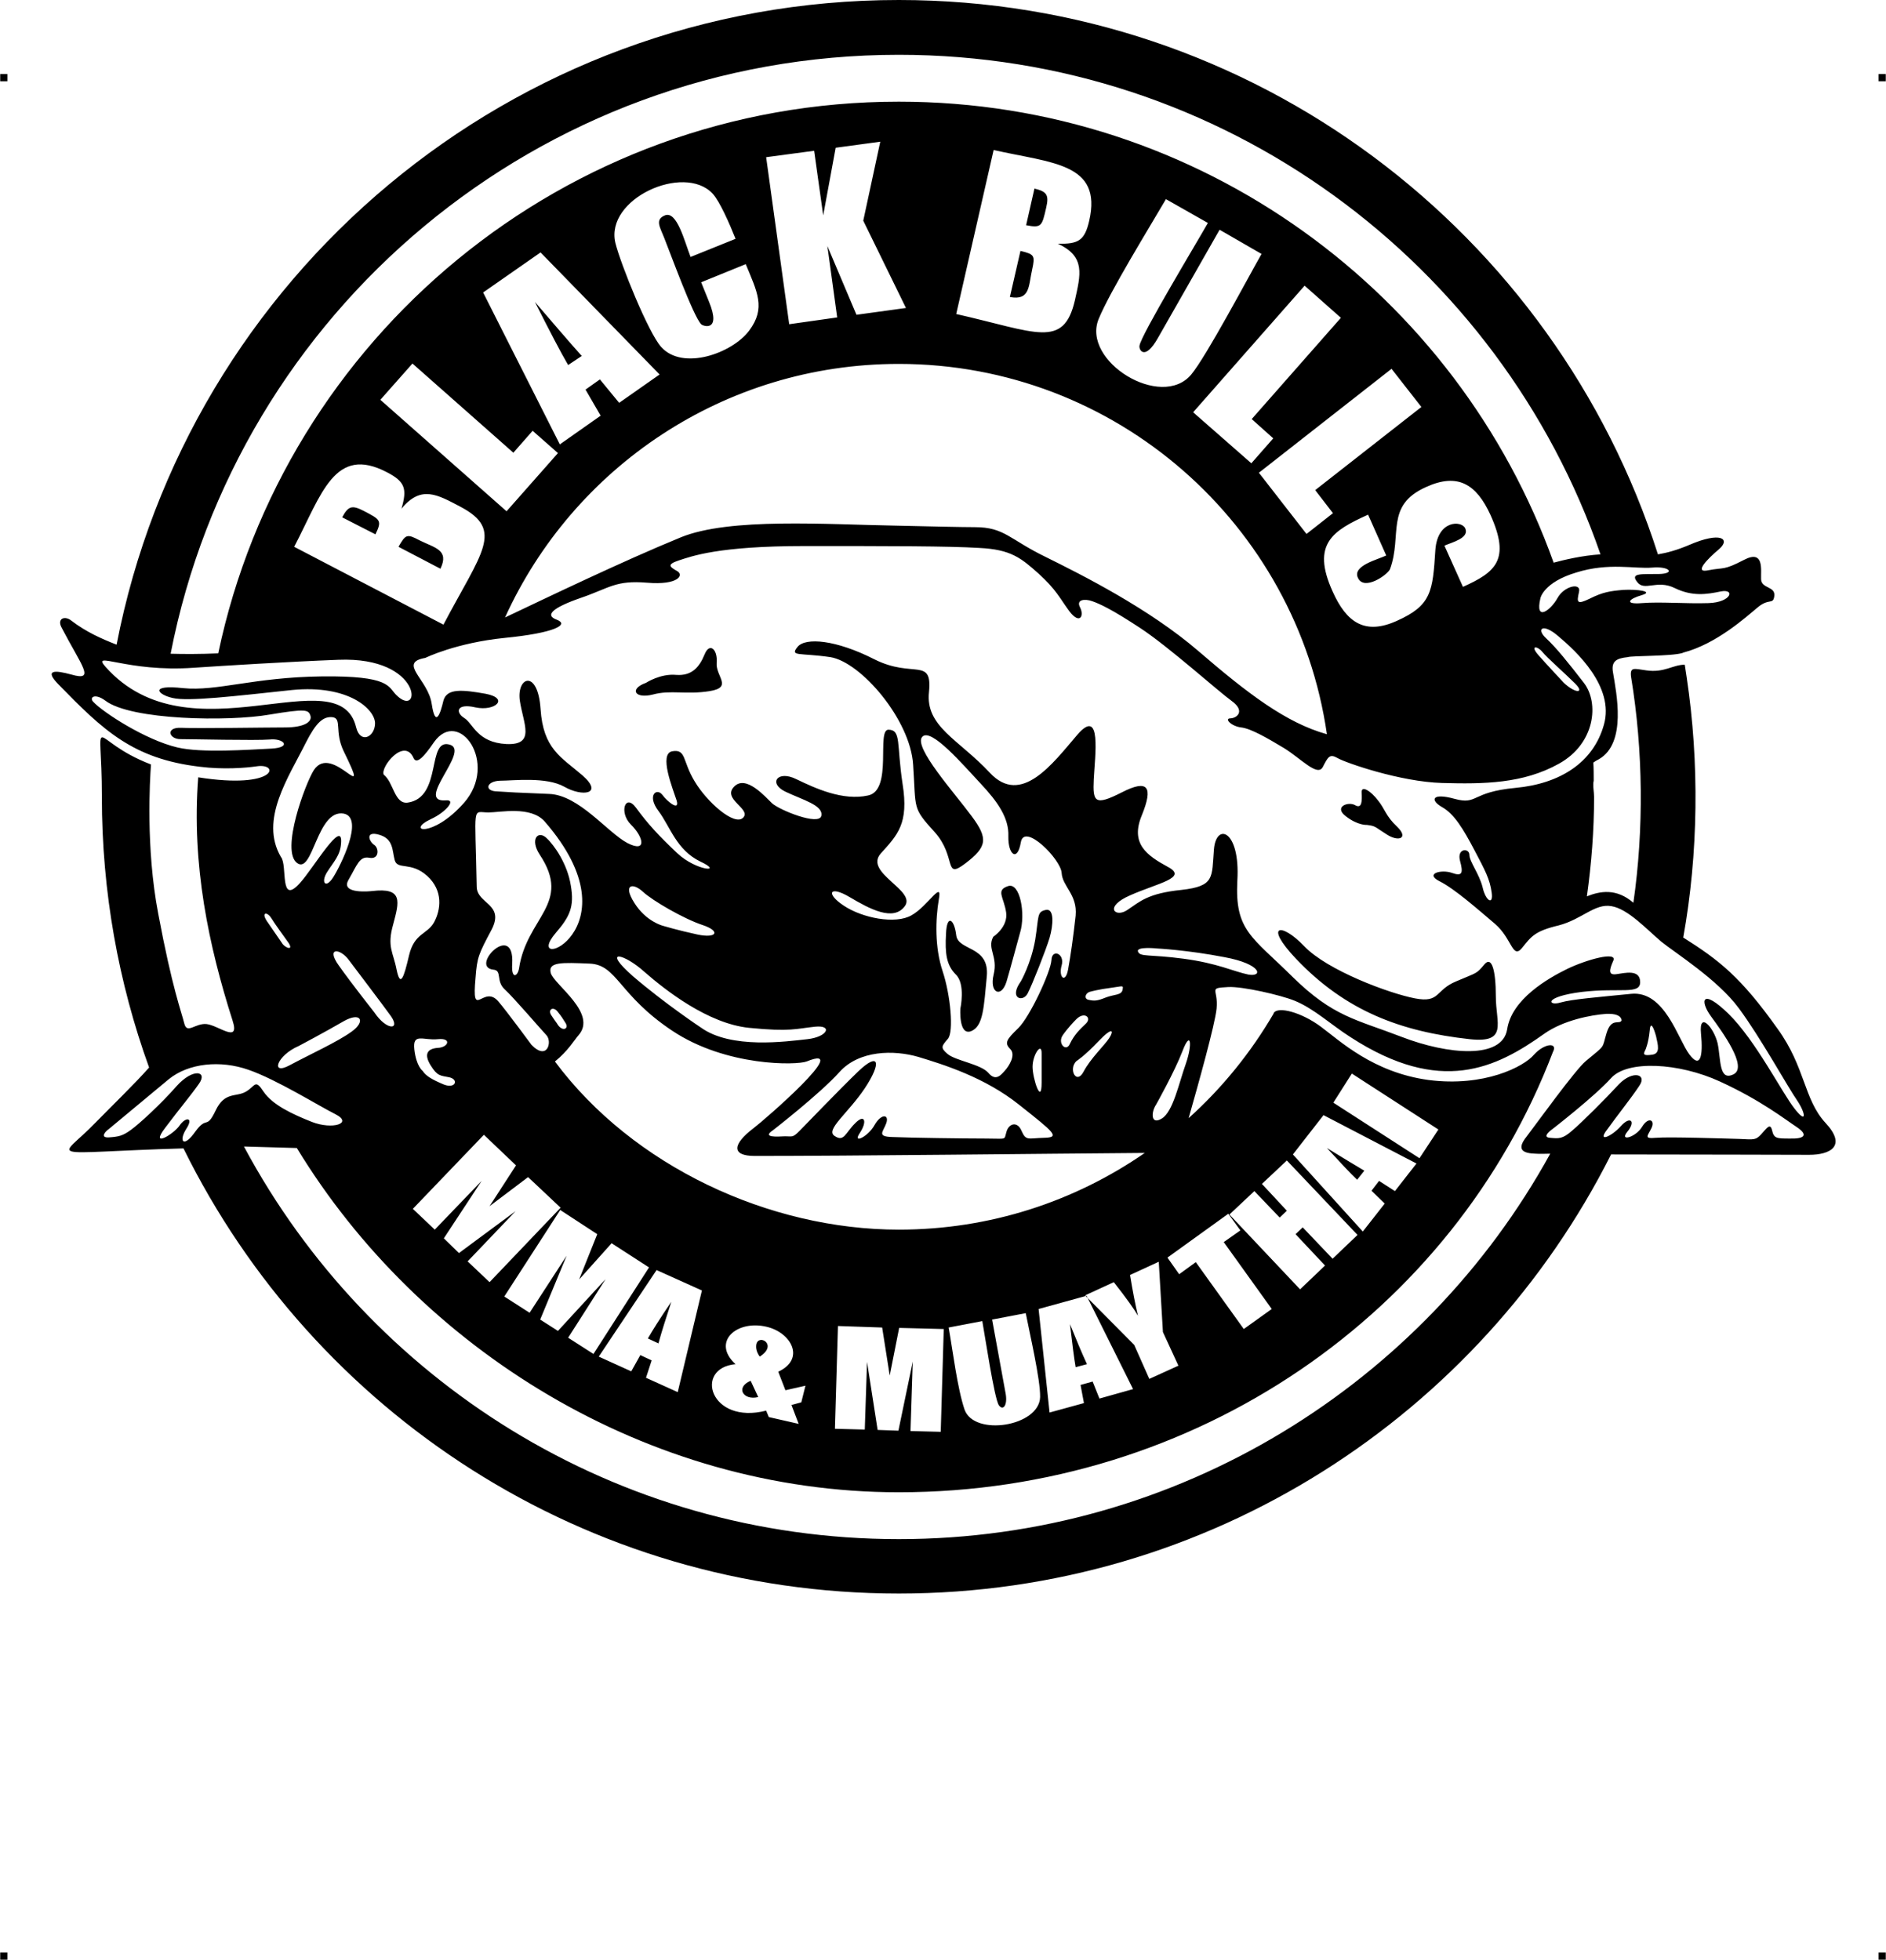 <?xml version="1.0" encoding="UTF-8"?> <!-- Creator: CorelDRAW X7 --> <?xml-stylesheet href="black-bulls.css" type="text/css"?> <svg xmlns="http://www.w3.org/2000/svg" xmlns:xlink="http://www.w3.org/1999/xlink" xml:space="preserve" width="4.994in" height="5.189in" version="1.1" style="shape-rendering:geometricPrecision; text-rendering:geometricPrecision; image-rendering:optimizeQuality; fill-rule:evenodd; clip-rule:evenodd" viewBox="0 0 4990 5186"> <g id="Layer_x0020_1">  <g id="_816585328"> <rect class="fil0" y="196" width="18.958" height="19.065"></rect> <rect class="fil0" x="4971" y="196" width="18.958" height="19.065"></rect> <rect class="fil0" y="5167" width="18.958" height="19.065"></rect> <rect class="fil0" x="4971" y="5167" width="18.958" height="19.065"></rect> </g> <path class="fil1" d="M645 3034c331,618 983,1039 1733,1039 741,0 1390,-413 1724,-1020 -12,0 -26,1 -39,0 -31,-1 -53,-9 -23,-46 23,-30 129,-177 156,-199 54,-45 42,-31 55,-74 13,-43 35,-21 40,-34 -2,-13 -17,-18 -41,-17 -41,3 -113,17 -163,52 -129,92 -275,164 -513,10 -52,-33 -97,-76 -149,-97 -37,-15 -138,-38 -175,-36 -55,3 -26,4 -31,57 -4,42 -50,206 -74,290 89,-80 165,-174 225,-277l0 -1c11,-19 74,-2 125,36 50,37 138,121 285,141 147,19 252,-35 279,-67 28,-31 64,-33 50,-7 -264,692 -945,1165 -1731,1165 -667,0 -1270,-380 -1593,-911l-140 -4zm1733 -3034c941,0 1737,616 2009,1467 24,-4 50,-11 83,-25 83,-36 110,-16 79,11 -31,26 -69,65 -28,56 42,-8 39,1 93,-27 55,-29 45,26 46,51 1,25 38,18 35,44 -3,25 -14,4 -46,32 -29,24 -107,95 -195,118 -1,0 -1,1 -2,1 -30,9 -135,7 -145,11 -30,3 -44,11 -39,40 9,55 37,187 -37,230 -6,3 -11,6 -15,9 1,16 1,32 1,48l0 0c-3,12 1,30 1,43 0,89 -7,177 -19,263 35,-14 78,-22 123,17 28,-194 26,-403 -6,-597 -4,-29 9,-22 40,-18 48,7 70,-15 102,-15 2,11 3,22 5,33 34,226 31,467 -9,689 95,60 152,104 250,242 73,101 69,186 126,248 58,62 13,85 -43,85 -37,0 -323,-1 -524,-1 -347,689 -1061,1162 -1885,1162 -831,0 -1549,-480 -1893,-1178 -378,11 -331,34 -232,-69 43,-44 104,-103 141,-145 -81,-224 -125,-465 -125,-716 0,-241 -40,-151 130,-86 -3,41 -14,221 19,394 37,198 62,262 69,291 7,30 29,-1 59,2 31,3 89,53 69,-9 -63,-197 -109,-413 -91,-644 209,33 217,-39 154,-29 -27,4 -87,9 -150,1 -177,-21 -255,-96 -374,-218 -38,-39 -10,-38 34,-26 66,19 27,-23 -26,-125 -12,-23 9,-32 27,-17 38,29 78,47 119,63 188,-972 1043,-1706 2070,-1706zm1051 2537c-86,-91 -39,-97 22,-33 61,64 225,125 293,138 67,13 53,-22 109,-45 56,-24 53,-19 74,-44 20,-25 31,14 31,84 0,71 33,124 -69,113 -182,-20 -328,-74 -460,-213zm188 -354c0,0 -24,2 -56,-23 -33,-25 7,-40 25,-29 18,10 18,-12 17,-33 -2,-22 25,-4 43,20 19,23 20,41 51,70 31,30 4,41 -28,20 -32,-20 -28,-22 -52,-25zm-1908 -376c0,0 38,-25 80,-21 41,3 61,-20 75,-54 13,-33 35,-14 32,22 -3,36 44,65 -19,75 -63,10 -102,-4 -150,9 -48,12 -63,-15 -18,-31zm832 862c0,0 14,-65 -12,-90 -25,-25 -29,-56 -26,-108 2,-53 22,-39 27,4 5,42 88,27 81,108 -8,82 -9,133 -42,146 -33,12 -28,-60 -28,-60zm160 -72c0,0 27,-47 38,-110 10,-63 4,-74 28,-79 23,-5 20,40 10,74 -10,33 -46,124 -58,147 -12,24 -51,14 -18,-32zm-73 -118c0,0 40,-26 34,-65 -6,-40 -28,-58 5,-69 32,-11 47,74 32,123 -14,50 -23,86 -36,130 -14,45 -46,29 -34,-19 12,-49 -18,-68 -1,-100zm1510 -672c0,0 -44,-47 -67,-73 -24,-27 -3,-25 10,-9 14,17 60,57 87,84 26,26 1,27 -30,-2zm-62 -224c0,0 8,-42 95,-68 86,-27 155,-9 201,-13 47,-4 61,16 18,17 -43,1 -78,-4 -58,21 19,26 52,-7 99,16 47,23 85,17 123,9 38,-7 27,29 -33,31 -60,2 -128,-4 -176,0 -48,4 -36,-11 -1,-21 34,-10 -12,-16 -48,-14 -36,3 -55,6 -89,23 -35,17 -35,10 -29,-17 7,-27 -40,-16 -57,16 -18,32 -60,64 -45,0zm278 1195c0,0 8,-18 11,-49 2,-30 11,-9 17,13 5,23 12,46 -10,49 -21,3 -26,1 -18,-13zm-245 209c0,0 111,-86 154,-134 43,-48 179,-41 288,9 109,50 172,100 204,121 31,21 19,31 -18,30 -36,0 -43,0 -48,-22 -5,-21 -15,-4 -29,11 -14,15 -18,14 -57,12 -39,-1 -186,-6 -221,-3 -34,3 -22,-5 -12,-26 10,-21 -8,-31 -25,-3 -17,28 -61,40 -39,13 23,-28 8,-43 -17,-15 -25,28 -63,44 -37,10 25,-35 65,-85 86,-117 21,-31 -18,-41 -54,-4 -35,38 -98,101 -124,123 -26,23 -36,21 -59,19 -24,-2 8,-24 8,-24zm-3361 -488c0,0 -26,-38 -42,-61 -16,-24 0,-26 11,-9 11,18 32,46 46,66 13,20 -5,15 -15,4zm1106 220c0,0 -95,-63 -180,-136 -84,-74 -23,-60 31,-11 55,48 168,137 277,148 110,11 125,2 174,-3 48,-5 34,27 -20,33 -55,6 -202,27 -282,-31zm1208 -209c0,0 80,4 178,23 98,18 103,53 63,46 -39,-8 -81,-30 -172,-42 -90,-12 -115,-4 -120,-19 -5,-14 51,-8 51,-8zm-3 413c0,0 49,-87 70,-142 21,-55 27,-20 9,33 -19,53 -34,128 -64,146 -29,18 -29,-16 -15,-37zm-303 -58c0,0 0,-42 0,-76 1,-34 -24,2 -24,34 0,31 24,104 24,42zm92 -57c0,0 20,-12 58,-52 38,-40 42,-29 29,-9 -13,20 -49,53 -68,89 -19,36 -41,-7 -19,-28zm-35 -70c0,0 13,-19 35,-41 21,-21 42,-4 25,12 -17,16 -31,30 -42,53 -10,24 -35,-2 -18,-24zm73 -114c0,0 22,-6 54,-10 31,-4 33,-8 30,6 -3,14 -22,11 -45,20 -22,9 -30,9 -44,6 -14,-2 -10,-19 5,-22zm-841 367c0,0 125,-97 176,-154 52,-58 144,-59 209,-40 66,20 176,54 267,127 92,73 109,86 66,87 -43,1 -48,9 -60,-18 -11,-27 -34,-20 -40,2 -7,23 3,18 -54,18 -57,0 -202,-2 -247,-4 -44,-1 -25,-14 -17,-37 8,-24 -14,-25 -31,5 -17,31 -60,52 -39,21 20,-30 13,-52 -13,-25 -26,26 -29,50 -54,33 -25,-16 35,-59 80,-126 45,-68 38,-97 -16,-46 -54,52 -139,141 -157,159 -18,18 -18,14 -38,14 -21,1 -62,4 -32,-16zm-1759 -2c0,0 108,-90 160,-133 53,-43 137,-51 211,-25 75,26 185,95 231,118 46,24 -9,41 -63,20 -53,-21 -104,-45 -128,-80 -23,-35 -21,-15 -47,0 -26,15 -56,-1 -80,50 -25,52 -22,12 -54,56 -31,44 -44,25 -24,-7 21,-32 -1,-33 -17,-10 -16,24 -81,62 -38,6 43,-57 65,-82 89,-116 24,-34 -16,-42 -59,6 -43,49 -99,100 -121,116 -22,16 -32,18 -59,20 -26,1 -5,-19 -1,-21zm1189 -278c0,-1 -8,-11 -17,-25 -9,-14 5,-24 17,-9 13,16 11,15 21,30 10,16 -8,24 -21,4zm279 -261c0,0 -45,-11 -76,-61 -31,-49 -4,-54 23,-29 26,24 109,72 158,88 48,16 38,36 -14,25 -51,-11 -91,-23 -91,-23zm-636 384c0,0 -17,-12 -22,-57 -5,-45 24,-23 62,-27 38,-4 28,22 0,23 -28,2 -37,17 -19,46 18,29 25,27 50,32 25,6 16,31 -15,19 -31,-13 -48,-23 -56,-36zm7 -1093c0,0 81,-40 211,-53 131,-13 171,-35 137,-48 -33,-12 -11,-32 64,-58 76,-26 91,-47 175,-40 84,7 98,-21 79,-31 -19,-11 -28,-17 5,-28 34,-11 104,-38 332,-38 229,0 381,0 463,5 83,4 110,26 157,68 47,43 54,62 81,99 28,37 40,13 29,-9 -12,-22 13,-24 32,-17 20,7 51,21 127,71 76,50 206,167 242,193 36,26 15,45 -3,46 -18,0 2,21 28,24 26,3 69,28 114,55 45,28 88,76 102,50 14,-27 18,-36 39,-24 20,12 166,63 277,66 110,3 214,2 309,-51 96,-53 107,-161 66,-214 -41,-53 -73,-93 -100,-118 -27,-25 -9,-42 34,-4 44,37 148,132 119,233 -28,100 -116,156 -234,167 -119,11 -99,46 -161,29 -62,-17 -65,4 -33,22 32,18 56,58 85,113 29,55 41,77 46,113 5,35 -16,22 -24,-14 -9,-36 -35,-68 -35,-86 0,-18 -33,-18 -25,15 9,33 7,43 -21,33 -28,-10 -73,2 -33,22 40,20 101,74 147,113 45,39 46,94 71,64 25,-31 34,-45 97,-60 62,-16 96,-59 140,-51 44,7 95,63 132,94 37,30 149,100 205,176 56,75 131,211 155,245 23,35 25,63 -8,20 -33,-42 -102,-179 -174,-250 -72,-70 -76,-34 -47,6 30,41 99,135 60,154 -39,19 -33,-39 -42,-82 -10,-42 -50,-87 -44,-26 6,61 -2,94 -31,55 -30,-40 -65,-169 -154,-160 -89,9 -155,14 -187,23 -33,10 -46,-15 56,-28 102,-12 155,8 155,-26 0,-35 -41,-24 -63,-21 -22,3 -19,-11 -8,-36 11,-25 -70,-3 -122,22 -51,25 -147,80 -159,160 -13,80 -157,67 -279,20 -122,-47 -181,-53 -289,-159 -108,-107 -153,-122 -146,-255 8,-133 -56,-155 -62,-82 -6,74 3,97 -86,107 -89,9 -110,31 -143,53 -32,22 -64,-8 8,-39 72,-32 154,-46 99,-75 -55,-30 -100,-61 -69,-136 31,-76 17,-97 -53,-61 -71,36 -77,26 -74,-35 3,-61 22,-194 -44,-117 -65,76 -148,189 -231,100 -83,-89 -171,-122 -161,-214 9,-93 -42,-35 -144,-86 -102,-52 -183,-59 -204,-33 -21,26 5,15 87,27 81,13 212,166 219,285 8,119 -3,112 57,178 59,66 23,127 81,83 58,-44 61,-66 17,-125 -44,-60 -155,-183 -131,-210 23,-26 109,75 155,124 45,48 75,91 73,139 -1,49 24,69 33,16 9,-53 106,45 108,81 2,36 42,57 37,113 -6,55 -13,105 -20,143 -7,38 -26,20 -17,-11 9,-32 -26,-45 -27,-14 -2,31 -57,150 -88,180 -31,30 -37,39 -21,55 16,16 -4,46 -14,57 -10,11 -24,30 -44,6 -20,-23 -87,-32 -108,-50 -20,-17 -15,-21 1,-40 16,-18 7,-116 -14,-179 -21,-63 -19,-137 -10,-190 10,-53 -28,17 -72,42 -43,25 -131,7 -179,-25 -49,-32 -39,-55 15,-23 54,32 116,65 146,24 31,-42 -108,-88 -64,-139 45,-50 75,-79 58,-185 -16,-106 -3,-142 -37,-143 -33,-1 12,160 -54,174 -67,15 -140,-19 -190,-43 -50,-25 -75,11 -29,33 46,22 101,36 95,64 -6,27 -110,-15 -130,-33 -19,-18 -70,-77 -101,-44 -32,33 47,59 24,82 -23,23 -96,-42 -128,-96 -33,-54 -22,-86 -59,-80 -37,6 1,99 11,130 9,30 -24,4 -38,-15 -15,-19 -41,2 -10,43 31,41 47,103 111,134 64,30 -11,25 -61,-22 -50,-47 -79,-79 -109,-120 -29,-40 -46,12 -14,44 33,32 44,76 -9,49 -53,-28 -128,-127 -207,-130 -79,-3 -114,-5 -143,-7 -29,-3 -22,-27 13,-28 35,0 122,-11 170,16 47,27 105,20 48,-30 -57,-49 -104,-70 -111,-176 -7,-105 -63,-86 -55,-23 9,62 43,119 -35,116 -78,-4 -88,-54 -112,-69 -23,-14 -22,-40 30,-28 52,11 90,-24 27,-36 -62,-11 -103,-15 -112,18 -8,34 -21,74 -31,9 -9,-65 -91,-109 -17,-122zm-135 938c0,0 -60,-76 -94,-124 -35,-49 4,-46 27,-14 24,32 85,112 111,148 26,37 -11,39 -44,-10zm-200 89c0,0 70,-37 118,-65 47,-27 60,0 22,27 -37,27 -112,61 -164,89 -52,28 -34,-26 24,-51zm616 -3c0,0 -67,-91 -87,-114 -40,-49 -72,54 -61,-64 4,-54 8,-62 43,-128 34,-67 -39,-67 -40,-112 -4,-224 -13,-197 31,-197 31,0 112,-18 149,24 252,290 -67,408 29,295 37,-43 50,-69 40,-126 -9,-57 -44,-107 -65,-126 -22,-20 -44,4 -17,45 86,130 -35,165 -55,301 -4,22 -21,29 -18,-13 6,-114 -114,9 -50,16 24,2 6,30 30,52 24,22 95,105 111,122 15,17 2,68 -40,25zm-663 -497c-58,-99 21,-212 66,-303 27,-53 46,-70 71,-67 25,4 4,38 29,90 77,157 -30,-25 -79,50 -22,34 -89,214 -44,246 42,30 52,-143 123,-131 56,11 -10,141 -28,169 -20,31 -33,13 -16,-14 17,-27 35,-44 37,-76 6,-70 -74,67 -109,105 -55,61 -32,-47 -50,-69zm241 90c0,0 -86,10 -62,-30 23,-40 29,-63 55,-58 26,5 26,-25 13,-34 -14,-9 -25,-38 13,-27 38,11 34,41 41,67 7,27 43,3 86,42 43,39 36,90 18,123 -18,32 -52,28 -66,87 -14,60 -23,86 -33,38 -9,-47 -26,-60 -9,-120 16,-60 27,-98 -56,-88zm31 -308c-10,-19 54,-100 79,-44 8,18 28,-4 54,-42 66,-93 172,56 79,161 -83,94 -157,75 -86,42 37,-17 68,-52 38,-49 -83,6 64,-130 12,-147 -64,-21 -19,140 -113,153 -35,4 -37,-54 -63,-74zm-546 -72c-85,-20 -197,-93 -223,-121 -11,-12 5,-23 32,-3 68,52 327,56 435,37 96,-16 103,-13 108,3 5,16 -16,31 -67,31 -51,0 -233,3 -275,1 -42,-2 -33,30 -2,30 31,0 199,4 236,1 37,-4 60,21 5,24 -62,3 -186,12 -249,-3zm-190 -213c-40,-45 55,15 234,2 75,-5 250,-16 382,-21 226,-9 220,160 153,93 -22,-22 -16,-51 -196,-49 -181,2 -278,40 -368,31 -90,-10 -68,17 -28,26 41,10 166,-5 316,-21 151,-15 221,52 220,89 -1,36 -39,54 -50,10 -45,-189 -440,90 -663,-160zm172 -35c36,1 79,1 126,-1 175,-834 915,-1460 1801,-1460 799,0 1479,509 1733,1220 26,-7 75,-19 124,-22 -266,-770 -997,-1322 -1857,-1322 -955,0 -1751,681 -1927,1585l0 0zm885 -96c112,-53 309,-148 465,-212 129,-53 387,-34 570,-31 86,2 175,4 208,4 79,0 91,32 188,79 97,48 274,137 404,249 130,112 232,190 340,220 -80,-554 -557,-980 -1133,-980 -463,0 -862,275 -1042,671l0 0zm1693 1417c-269,2 -772,8 -1032,8 -63,0 -59,-31 -4,-73 27,-20 267,-228 141,-177 -26,10 -212,14 -355,-81 -143,-95 -146,-175 -219,-178 -73,-3 -111,-5 -103,25 9,31 125,107 73,165 -9,10 -28,42 -62,69 206,277 567,445 910,445 242,0 466,-75 651,-203l0 0zm-1546 145l-188 197 -58 -55 127 -133 -150 111 -40 -39 100 -152 -124 129 -58 -55 188 -196 85 81 -70 108 102 -77 86 81 0 0zm234 158l-147 229 -67 -43 99 -155 -126 137 -47 -30 70 -169 -98 151 -67 -43 148 -229 98 64 -48 120 86 -96 99 64 0 0zm140 61l-64 269 -84 -38 15 -46 -30 -14 -24 43 -86 -39 153 -229 120 54 0 0zm-115 140c8,-30 20,-67 34,-110 -30,44 -50,76 -62,97l28 13 0 0zm389 112l-11 44 -26 7 19 50 -79 -18 -7 -17c-149,38 -192,-113 -81,-123 -64,-58 2,-118 82,-99 65,15 104,85 31,119l19 49 53 -12 0 0zm-121 -77c49,-31 -2,-61 -9,-33 -2,11 1,22 9,33l0 0zm-4 107l-20 -43c-41,17 -20,53 20,43l0 0zm491 -180l-8 272 -80 -2 6 -184 -38 183 -55 -2 -28 -180 -6 179 -79 -2 8 -272 117 4 20 127 25 -126 118 3 0 0zm217 -42c10,52 39,176 38,222 -2,78 -175,105 -200,33 -19,-56 -31,-155 -42,-217l89 -17c6,32 32,207 44,223 11,15 23,0 18,-30l-36 -197 89 -17 0 0zm161 -46l123 247 -89 25 -18 -45 -32 9 9 48 -91 25 -29 -274 127 -35 0 0zm1 181c-13,-28 -28,-64 -45,-106 6,52 11,91 15,114l30 -8 0 0zm190 -271l11 186 41 89 -77 35 -40 -90 -130 -131 76 -35c34,43 55,73 64,89 -7,-29 -14,-65 -21,-108l76 -35 0 0zm184 -127l32 44 -44 31 127 177 -74 53 -127 -177 -44 32 -31 -44 161 -116 0 0zm155 -141l187 197 -66 63 -79 -83 -19 18 78 83 -66 63 -187 -198 66 -62 67 70 19 -18 -66 -71 66 -62 0 0zm97 -120l246 128 -57 73 -42 -27 -20 26 35 34 -58 74 -185 -204 81 -104 0 0zm108 147c-27,-16 -60,-36 -99,-60 36,39 62,67 80,84l19 -24 0 0zm-33 -257l229 148 -50 76 -228 -147 49 -77 0 0zm-2799 -1394c73,-140 107,-270 246,-197 48,25 53,44 38,96 52,-63 95,-37 156,-5 117,62 56,120 -45,312l-395 -206 0 0zm127 -78l88 45c18,-37 13,-39 -31,-62 -31,-16 -41,-13 -57,17l0 0zm149 78l111 58c24,-50 -15,-55 -55,-75 -34,-18 -37,-16 -56,17l0 0zm37 -485l267 236 51 -58 67 59 -136 154 -334 -295 85 -96 0 0zm339 -294l315 323 -107 75 -51 -62 -38 27 40 69 -108 76 -203 -402 152 -106 0 0zm109 274c-34,-38 -75,-86 -124,-143 39,77 68,133 88,167l36 -24 0 0zm407 -310l-119 48c-16,-41 -36,-123 -68,-110 -27,11 -13,31 -2,59 15,37 77,208 98,229 4,5 54,22 21,-59l-21 -52 118 -48c30,73 54,116 9,176 -45,60 -176,107 -233,43 -34,-38 -107,-219 -121,-275 -28,-117 181,-211 257,-131 19,20 46,82 61,120l0 0zm383 -257l-45 209 113 231 -131 18 -77 -182 26 189 -127 18 -61 -442 127 -17 24 171 33 -179 118 -16 0 0zm300 22c154,35 288,34 253,187 -12,53 -29,62 -83,61 74,34 60,82 45,150 -30,129 -102,84 -314,36l99 -434 0 0zm108 102l-22 97c41,8 42,2 53,-46 8,-34 2,-43 -31,-51l0 0zm-37 165l-28 122c54,10 49,-29 59,-73 8,-37 6,-40 -31,-49l0 0zm638 8c-37,65 -146,271 -186,319 -79,95 -291,-35 -245,-147 30,-73 133,-240 178,-317l111 63c-24,43 -178,298 -181,325 -2,11 14,41 49,-21l163 -286 111 64 0 0zm210 169l-236 268 57 51 -58 66 -154 -135 295 -335 96 85 0 0zm213 236l-281 220 47 61 -70 55 -126 -162 351 -275 79 101 0 0zm110 476l-49 -109c20,-9 67,-20 55,-46 -10,-21 -73,-22 -79,57 -7,110 -10,147 -102,188 -84,38 -133,5 -170,-78 -57,-126 1,-161 94,-203l48 108c-23,11 -90,27 -75,59 16,36 79,-8 85,-23 33,-90 -14,-168 95,-217 85,-39 134,-7 171,74 53,118 14,151 -73,190l0 0z"></path> </g> </svg> 